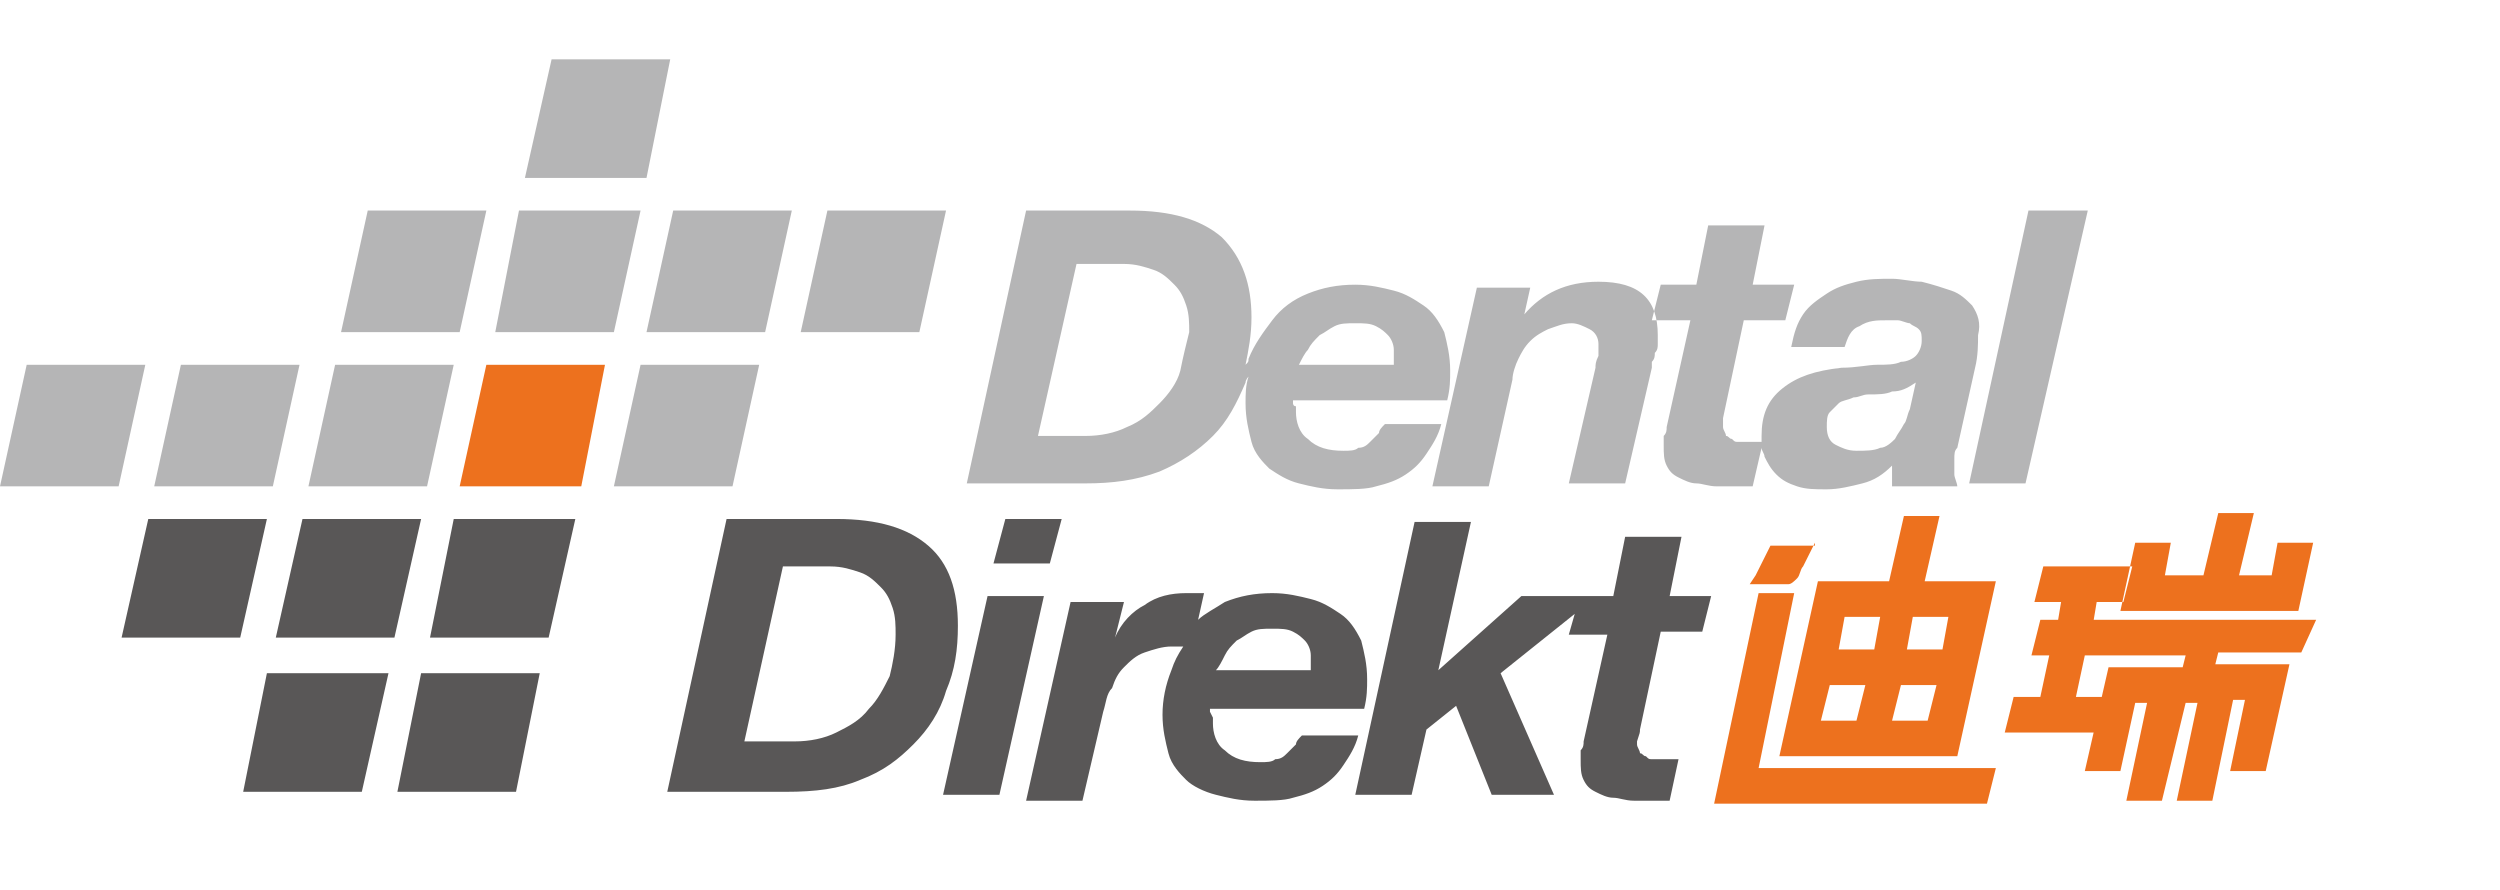 <?xml version="1.0" encoding="utf-8"?>
<!-- Generator: Adobe Illustrator 25.0.1, SVG Export Plug-In . SVG Version: 6.00 Build 0)  -->
<svg version="1.1" id="图层_1" xmlns="http://www.w3.org/2000/svg" xmlns:xlink="http://www.w3.org/1999/xlink" x="0px" y="0px"
	 viewBox="0 0 84.3 30" style="enable-background:new 0 0 84.3 30;" xml:space="preserve">
<style type="text/css">
	.st0{fill:#B5B5B6;}
	.st1{fill:#595757;}
	.st2{fill:#ED711E;}
</style>
<g>
	<path class="st0" d="M43.6,13.6v-0.1h5.2c0.1-0.4,0.1-0.7,0.1-1c0-0.5-0.1-0.9-0.2-1.3c-0.2-0.4-0.4-0.7-0.7-0.9s-0.6-0.4-1-0.5
		s-0.8-0.2-1.3-0.2c-0.6,0-1.1,0.1-1.6,0.3s-0.9,0.5-1.2,0.9s-0.6,0.8-0.8,1.3c0,0.1,0,0.1-0.1,0.2c0.1-0.5,0.2-1,0.2-1.6
		c0-1.1-0.3-2-1-2.7c-0.7-0.6-1.7-0.9-3.1-0.9h-3.5l-2,9.2h4c0.9,0,1.7-0.1,2.5-0.4c0.7-0.3,1.3-0.7,1.8-1.2s0.8-1.1,1.1-1.8
		c0-0.1,0.1-0.2,0.1-0.2C42,13,42,13.3,42,13.6c0,0.5,0.1,0.9,0.2,1.3c0.1,0.4,0.4,0.7,0.6,0.9c0.3,0.2,0.6,0.4,1,0.5
		s0.8,0.2,1.3,0.2s1,0,1.3-0.1c0.4-0.1,0.7-0.2,1-0.4c0.3-0.2,0.5-0.4,0.7-0.7s0.4-0.6,0.5-1h-1.9c-0.1,0.1-0.2,0.2-0.2,0.3
		c-0.1,0.1-0.2,0.2-0.3,0.3s-0.2,0.2-0.4,0.2c-0.1,0.1-0.3,0.1-0.5,0.1c-0.5,0-0.9-0.1-1.2-0.4c-0.3-0.2-0.4-0.6-0.4-0.9v-0.2
		C43.6,13.7,43.6,13.6,43.6,13.6z M44.1,11.8c0.1-0.2,0.2-0.3,0.4-0.5c0.2-0.1,0.3-0.2,0.5-0.3s0.4-0.1,0.7-0.1s0.5,0,0.7,0.1
		s0.3,0.2,0.4,0.3c0.1,0.1,0.2,0.3,0.2,0.5s0,0.3,0,0.5h-3.2C43.9,12.1,44,11.9,44.1,11.8z M39.8,12.5c-0.1,0.4-0.4,0.8-0.7,1.1
		s-0.6,0.6-1.1,0.8c-0.4,0.2-0.9,0.3-1.4,0.3H35l1.3-5.8h1.6c0.4,0,0.7,0.1,1,0.2c0.3,0.1,0.5,0.3,0.7,0.5s0.3,0.4,0.4,0.7
		s0.1,0.6,0.1,0.9C40,11.6,39.9,12,39.8,12.5z M51.6,9.7l-0.2,0.9l0,0c0.6-0.7,1.4-1.1,2.5-1.1c1.4,0,2,0.6,2,1.8c0,0.1,0,0.2,0,0.3
		s0,0.2-0.1,0.3c0,0.1,0,0.2-0.1,0.3c0,0.1,0,0.2,0,0.2l-0.9,3.9h-1.9l0.9-3.9c0-0.1,0-0.2,0.1-0.4c0-0.2,0-0.3,0-0.4
		c0-0.2-0.1-0.4-0.3-0.5s-0.4-0.2-0.6-0.2c-0.3,0-0.5,0.1-0.8,0.2c-0.2,0.1-0.4,0.2-0.6,0.4c-0.2,0.2-0.3,0.4-0.4,0.6
		c-0.1,0.2-0.2,0.5-0.2,0.7l-0.8,3.6h-1.9l1.5-6.7H51.6z M66.5,10.3c-0.2-0.2-0.4-0.4-0.7-0.5c-0.3-0.1-0.6-0.2-1-0.3
		c-0.3,0-0.7-0.1-1-0.1c-0.4,0-0.8,0-1.2,0.1s-0.7,0.2-1,0.4s-0.6,0.4-0.8,0.7s-0.3,0.6-0.4,1.1h1.8c0.1-0.3,0.2-0.6,0.5-0.7
		c0.3-0.2,0.6-0.2,0.9-0.2c0.1,0,0.3,0,0.4,0s0.3,0.1,0.4,0.1c0.1,0.1,0.2,0.1,0.3,0.2c0.1,0.1,0.1,0.2,0.1,0.4s-0.1,0.4-0.2,0.5
		s-0.3,0.2-0.5,0.2c-0.2,0.1-0.5,0.1-0.8,0.1s-0.7,0.1-1.2,0.1c-0.9,0.1-1.5,0.3-2,0.7s-0.7,0.9-0.7,1.6c0,0.1,0,0.1,0,0.2
		c-0.2,0-0.4,0-0.6,0c-0.1,0-0.1,0-0.2,0c-0.1,0-0.1,0-0.2-0.1c-0.1,0-0.1-0.1-0.2-0.1c0-0.1-0.1-0.2-0.1-0.3v-0.1
		c0-0.1,0-0.1,0-0.2l0.7-3.3h1.4l0.3-1.2h-1.4l0.4-2h-1.9l-0.4,2H56l-0.3,1.2H57l-0.8,3.6c0,0.1,0,0.2-0.1,0.3c0,0.1,0,0.2,0,0.3
		c0,0.3,0,0.5,0.1,0.7s0.2,0.3,0.4,0.4s0.4,0.2,0.6,0.2c0.2,0,0.4,0.1,0.7,0.1c0.2,0,0.4,0,0.6,0c0.2,0,0.4,0,0.6,0l0.3-1.3
		c0,0.1,0.1,0.2,0.1,0.3c0.1,0.2,0.2,0.4,0.4,0.6s0.4,0.3,0.7,0.4s0.6,0.1,1,0.1s0.8-0.1,1.2-0.2s0.7-0.3,1-0.6v0.7H66
		c0-0.1-0.1-0.3-0.1-0.4s0-0.3,0-0.5s0-0.3,0.1-0.4l0.6-2.7c0.1-0.4,0.1-0.8,0.1-1.1C66.8,10.9,66.7,10.6,66.5,10.3z M64.4,13.8
		c-0.1,0.2-0.1,0.4-0.2,0.5c-0.1,0.2-0.2,0.3-0.3,0.5c-0.1,0.1-0.3,0.3-0.5,0.3c-0.2,0.1-0.5,0.1-0.8,0.1s-0.5-0.1-0.7-0.2
		c-0.2-0.1-0.3-0.3-0.3-0.6c0-0.2,0-0.4,0.1-0.5s0.2-0.2,0.3-0.3s0.3-0.1,0.5-0.2c0.2,0,0.3-0.1,0.5-0.1c0.3,0,0.6,0,0.8-0.1
		c0.3,0,0.5-0.1,0.8-0.3L64.4,13.8z M70.4,7.1l-2.1,9.2h-1.9l2-9.2C68.4,7.1,70.4,7.1,70.4,7.1z"/>
	<path class="st1" d="M28.2,17.5c1.4,0,2.4,0.3,3.1,0.9c0.7,0.6,1,1.5,1,2.7c0,0.8-0.1,1.5-0.4,2.2c-0.2,0.7-0.6,1.3-1.1,1.8
		s-1,0.9-1.8,1.2c-0.7,0.3-1.5,0.4-2.5,0.4h-4l2-9.2H28.2z M26.8,25c0.5,0,1-0.1,1.4-0.3c0.4-0.2,0.8-0.4,1.1-0.8
		c0.3-0.3,0.5-0.7,0.7-1.1c0.1-0.4,0.2-0.9,0.2-1.4c0-0.3,0-0.6-0.1-0.9s-0.2-0.5-0.4-0.7c-0.2-0.2-0.4-0.4-0.7-0.5
		c-0.3-0.1-0.6-0.2-1-0.2h-1.6L25.1,25H26.8z M35.2,20.1l-1.5,6.7h-1.9l1.5-6.7C33.3,20.1,35.2,20.1,35.2,20.1z M33.5,19l0.4-1.5
		h1.9L35.4,19H33.5z M40.8,24v-0.1H46c0.1-0.4,0.1-0.7,0.1-1c0-0.5-0.1-0.9-0.2-1.3c-0.2-0.4-0.4-0.7-0.7-0.9
		c-0.3-0.2-0.6-0.4-1-0.5S43.4,20,42.9,20c-0.6,0-1.1,0.1-1.6,0.3c-0.3,0.2-0.7,0.4-0.9,0.6l0.2-0.9c-0.2,0-0.4,0-0.6,0
		c-0.5,0-1,0.1-1.4,0.4c-0.4,0.2-0.8,0.6-1,1.1l0,0l0.3-1.2h-1.8L34.6,27h1.9l0.7-3c0.1-0.3,0.1-0.6,0.3-0.8
		c0.1-0.3,0.2-0.5,0.4-0.7s0.4-0.4,0.7-0.5s0.6-0.2,0.9-0.2c0.1,0,0.2,0,0.4,0c-0.2,0.3-0.3,0.5-0.4,0.8c-0.2,0.5-0.3,1-0.3,1.5
		s0.1,0.9,0.2,1.3c0.1,0.4,0.4,0.7,0.6,0.9s0.6,0.4,1,0.5s0.8,0.2,1.3,0.2s1,0,1.3-0.1c0.4-0.1,0.7-0.2,1-0.4
		c0.3-0.2,0.5-0.4,0.7-0.7c0.2-0.3,0.4-0.6,0.5-1h-1.9c-0.1,0.1-0.2,0.2-0.2,0.3c-0.1,0.1-0.2,0.2-0.3,0.3c-0.1,0.1-0.2,0.2-0.4,0.2
		c-0.1,0.1-0.3,0.1-0.5,0.1c-0.5,0-0.9-0.1-1.2-0.4c-0.3-0.2-0.4-0.6-0.4-0.9v-0.2C40.8,24,40.8,24,40.8,24z M41.3,22.1
		c0.1-0.2,0.2-0.3,0.4-0.5c0.2-0.1,0.3-0.2,0.5-0.3c0.2-0.1,0.4-0.1,0.7-0.1s0.5,0,0.7,0.1s0.3,0.2,0.4,0.3c0.1,0.1,0.2,0.3,0.2,0.5
		s0,0.3,0,0.5H41C41.1,22.5,41.2,22.3,41.3,22.1z M55.3,24.6l0.7-3.3h1.4l0.3-1.2h-1.4l0.4-2h-1.9l-0.4,2h-0.7h-0.5h-1.9l-2.8,2.5
		l0,0l1.1-5h-1.9l-2,9.2h1.9l0.5-2.2l1-0.8l1.2,3h2.1l-1.8-4.1l2.5-2l-0.2,0.7h1.3L53.4,25c0,0.1,0,0.2-0.1,0.3c0,0.1,0,0.2,0,0.3
		c0,0.3,0,0.5,0.1,0.7s0.2,0.3,0.4,0.4s0.4,0.2,0.6,0.2c0.2,0,0.4,0.1,0.7,0.1c0.2,0,0.4,0,0.6,0c0.2,0,0.4,0,0.6,0l0.3-1.4
		c-0.2,0-0.5,0-0.7,0c-0.1,0-0.1,0-0.2,0c-0.1,0-0.1,0-0.2-0.1c-0.1,0-0.1-0.1-0.2-0.1c0-0.1-0.1-0.2-0.1-0.3V25
		C55.3,24.7,55.3,24.7,55.3,24.6z"/>
	<g>
		<polygon class="st1" points="5,17.5 9,17.5 8.1,21.5 4.1,21.5 		"/>
		<polygon class="st1" points="10.2,17.5 14.2,17.5 13.3,21.5 9.3,21.5 		"/>
		<polygon class="st0" points="12.4,7.1 16.4,7.1 15.5,11.2 11.5,11.2 		"/>
		<polygon class="st0" points="22.7,7.1 26.7,7.1 25.8,11.2 21.8,11.2 		"/>
		<polygon class="st0" points="27.9,7.1 31.9,7.1 31,11.2 27,11.2 		"/>
		<polygon class="st1" points="9,22.7 13.1,22.7 12.2,26.7 8.2,26.7 		"/>
		<polygon class="st0" points="6.1,12.3 10.1,12.3 9.2,16.4 5.2,16.4 		"/>
		<polygon class="st0" points="11.3,12.3 15.3,12.3 14.4,16.4 10.4,16.4 		"/>
		<polygon class="st0" points="0.9,12.3 4.9,12.3 4,16.4 0,16.4 		"/>
		<polygon class="st0" points="21.6,12.3 25.6,12.3 24.7,16.4 20.7,16.4 		"/>
		<polygon class="st1" points="15.3,17.5 19.4,17.5 18.5,21.5 14.5,21.5 		"/>
		<polygon class="st0" points="18.6,2 22.6,2 21.8,6 17.7,6 		"/>
		<polygon class="st0" points="17.5,7.1 21.6,7.1 20.7,11.2 16.7,11.2 		"/>
		<polygon class="st1" points="14.2,22.7 18.2,22.7 17.4,26.7 13.4,26.7 		"/>
		<polygon class="st2" points="16.4,12.3 20.4,12.3 19.6,16.4 15.5,16.4 		"/>
	</g>
	<path class="st2" d="M74.8,22l-0.1,0.4h2.5L76.4,26h-1.2l0.5-2.4h-0.4L74.6,27h-1.2l0.7-3.3h-0.4L72.9,27h-1.2l0.7-3.3H72L71.5,26
		h-1.2l0.8-3.5h2.5l0.1-0.4h-3.4L70,23.5h0.9l-0.3,1.2h-3l0.3-1.2h0.9l0.3-1.4h-0.6l0.3-1.2h0.6l0.1-0.6h-0.9l0.3-1.2h3l-0.3,1.2
		h-0.9l-0.1,0.6h7.5L77.6,22H74.8z M77.5,20.6l0.5-2.3h-1.2l-0.2,1.1h-1.1l0.5-2.1h-1.2l-0.5,2.1H73l0.2-1.1H72l-0.5,2.3H77.5z
		 M61.2,18.3l-0.4,0.8c-0.1,0.1-0.1,0.3-0.2,0.4c-0.1,0.1-0.2,0.2-0.3,0.2l0,0c-0.2,0-1.3,0-1.3,0l0.2-0.3l0.5-1h1.5V18.3z M60,25.5
		l1.3-5.9h2.4l0.5-2.2h1.2l-0.5,2.2h2.4L66,25.5H60z M62.6,24.3l0.3-1.2h-1.2l-0.3,1.2H62.6z M63.2,21.9l0.2-1.1h-1.2L62,21.9H63.2z
		 M64.1,23.1l-0.3,1.2H65l0.3-1.2H64.1z M65.5,21.9l0.2-1.1h-1.2l-0.2,1.1H65.5z M60.5,20h-1.2l-1.5,7.1h0.7l0,0H67l0.3-1.2h-8
		L60.5,20z"/>
</g>
<g>
	<path class="st1" d="M100,27.1c0.1,0,0.2,0,0.3-0.1L100,27.1z M93.5,26.8c2.7,0.8,4.8,0.6,5.6,0.5c0.2,0,0.6-0.1,0.8-0.1h0.2
		c-1.4,0.3-2.6,0.2-3.1,0.2C95.7,27.3,94.6,27.1,93.5,26.8c-0.3-0.1-0.3-0.1-0.4-0.1C93.2,26.7,93.4,26.8,93.5,26.8 M94.8,26.9
		c-0.4-0.1-0.4-0.1-0.5,0c0.2,0.1,0.5,0.1,0.6,0.2c3.6,0.7,6-0.1,6.8-0.4c0.2-0.1,0.4-0.2,0.6-0.3C100.9,27,98.4,27.5,94.8,26.9
		 M102.4,26.4c0.1,0,0.2-0.1,0.2-0.1C102.5,26.3,102.4,26.4,102.4,26.4 M98.1,26.8c-1.5,0-3.9-0.2-6.6-1.3c-0.3-0.1-0.3-0.1-0.4-0.1
		c0.1,0.1,0.2,0.2,0.7,0.4c2.5,1,7.7,2.1,11.9,0l0.7-0.4C103.2,26,101.5,26.8,98.1,26.8 M93.6,25.7c-0.4-0.1-0.4-0.1-0.6,0
		c0.1,0.1,0.2,0.2,0.7,0.3c2.2,0.5,7.6,1.4,11.5-1.3l0.4-0.3C103.8,25.9,99.5,27.1,93.6,25.7 M105.7,24.3c0.1,0,0.1-0.1,0.2-0.1
		L105.7,24.3z M88.5,22.9C88.5,22.9,88.4,23,88.5,22.9c0,0.2,0.1,0.3,0.5,0.6c4.9,3,13.6,3.7,17.5,0L107,23l0,0
		C106.8,23.2,101.2,29.2,88.5,22.9 M97.1,24.8c-0.7,0-0.8,0-0.9,0.1c0.1,0.1,0.1,0.2,0.8,0.3c2.3,0.2,7.9,0.3,10.6-3.1l0.4-0.6
		C107.3,22.7,104.6,25.3,97.1,24.8 M90.9,22.4c-0.6-0.2-0.6-0.2-0.8-0.1c0.1,0.1,0.2,0.3,0.8,0.5c6.2,2.5,15,2.2,17.7-2.2l0.3-0.6
		C106.8,24.2,98.4,25.3,90.9,22.4 M93.1,22.1c-0.7-0.2-0.8-0.1-0.9,0c0.1,0.1,0.1,0.3,0.8,0.5c7.5,2,14.5,0.5,16.3-3.5l0.1-0.3
		l0.1-0.4C108.4,21.9,101.8,24.3,93.1,22.1 M101.6,21.7c-6.5,0.5-11-1.5-13.5-3.2c-0.4-0.2-0.5-0.2-0.6-0.3v0.1
		c0.1,0.2,0.2,0.3,0.6,0.6c6.8,4.6,20,4.4,21.8-1.6l0.1-0.7C109.1,21.1,101.9,21.7,101.6,21.7 M99.9,20.5c-2,0-5.1-0.3-8.5-1.5
		c-1.6-0.6-4.1-2.1-5.6-3.9h-0.1c0,0.2,0.1,0.4,0.3,0.7c4.9,6.4,22.9,7.6,24-0.2v-0.7C109.9,18.7,104.7,20.5,99.9,20.5 M92.3,17.9
		c-0.7-0.2-0.8-0.1-0.9,0c0,0.1,0.1,0.3,0.8,0.6c7.7,2.7,17.8,1,17.8-4.5l-0.1-0.7C110.4,18.3,101.1,20.8,92.3,17.9 M97.3,17.6
		c-0.5-0.1-0.7,0-0.8,0.1c-0.2,0.1-0.1,0.4,0.7,0.5c6.6,0.8,13.3-1.3,12.6-6l-0.2-0.7C110.6,15.7,105,18.4,97.3,17.6 M95.4,15.9
		c-0.7-0.1-0.8,0-0.9,0.1c0,0.1,0.1,0.3,0.7,0.5c7.6,1.6,15.6-0.7,14.1-5.9l-0.2-0.4C110.6,14.2,104.6,17.8,95.4,15.9 M109.2,10.1
		c0-0.1-0.1-0.1-0.1-0.2L109.2,10.1z M98.8,15c-0.5,0-0.7,0.1-0.7,0.1c-0.2,0.1-0.1,0.4,0.7,0.5c7.3,0.3,11.7-2.6,9.9-6.6l-0.3-0.6
		C110.2,11.8,106.8,15.3,98.8,15 M108.3,8.3L108.3,8.3L108.3,8.3z M94.3,12.7c-0.5-0.2-0.7-0.1-0.8,0c0,0.1,0,0.3,0.6,0.5
		c1,0.3,1.5,0.4,1.8,0.5c7.4,1.6,15-1.4,11.8-6.3l0,0l-0.3-0.3C110.6,11.5,103.6,15.6,94.3,12.7 M107.5,7.1
		c-0.1-0.1-0.1-0.2-0.2-0.3L107.5,7.1z M106.9,9.8c-0.6,0.9-2.1,2-5.5,2.4c-0.4,0-0.5,0.2-0.6,0.2c-0.1,0.1,0,0.4,0.6,0.4
		c4.9-0.5,8.2-3.2,5-6.8l-0.2-0.2L106,5.6C107.5,6.9,107.8,8.5,106.9,9.8 M106.1,5.5c0,0-0.1-0.1-0.2-0.1L106.1,5.5z M105.4,9.4
		c-0.5,0.4-3.2,2.2-8.7,1.1c-0.4-0.1-0.5,0-0.6,0c-0.2,0.1-0.1,0.3,0.4,0.5c0.9,0.2,2.8,0.6,5.1,0.3c4.8-0.6,7.3-3.6,3.4-6.8
		l-0.1-0.1c-0.1-0.1-0.3-0.2-0.5-0.3C107.3,6.3,106.8,8.3,105.4,9.4 M104.3,4.2C104.3,4.1,104.3,4.1,104.3,4.2
		c-0.1-0.1-0.2-0.1-0.2-0.1C104.2,4.1,104.3,4.1,104.3,4.2 M99.3,3.9c-0.1,0-0.1,0.1-0.2,0.1C99,4,99,4,99,4l0,0l0,0
		c0.4,0,0.5,0,0.5,0l0,0C99.4,3.9,99.4,3.9,99.3,3.9L99.3,3.9 M103.6,3.7c1.5,1.1,2.1,2.1,1.9,3.3c-0.1,0.6-0.7,1.5-2.8,2.2
		c-0.2,0.1-0.3,0.2-0.3,0.2c-0.1,0.2,0.1,0.4,0.5,0.3c4.5-1.4,3.4-4.6,0.6-6.1c0,0-0.1,0-0.1-0.1C103.3,3.6,103.5,3.7,103.6,3.7
		 M100.2,3.6c-0.1,0-0.1,0-0.2,0.1c-0.1,0,0,0.1,0,0.1c0.4,0.2,0.5,0.5,0.5,0.6c0,0.3-0.2,0.5-0.3,0.5c0,0-0.1,0-0.1,0.1
		s0.3,0.4,0.5,0.3c0.1-0.1,0.2-0.2,0.3-0.2C101.4,4.3,100.6,3.6,100.2,3.6L100.2,3.6 M102.8,3.5c1.3,0.9,1.8,1.9,1.5,2.9
		c-0.2,0.5-0.8,1.3-2.9,1.8c0,0-0.2,0-0.2,0.1c-0.1,0.2,0,0.4,0.4,0.4c0.4-0.1,0.7-0.2,1.1-0.3c3.7-1.3,2.3-4.1,0.1-5
		c-0.1,0-0.1,0-0.2,0C102.6,3.4,102.7,3.4,102.8,3.5 M100.9,3.4C100.9,3.4,100.9,3.5,100.9,3.4c1,0.7,1,1.2,1,1.4
		c-0.1,0.6-0.7,0.9-1,1c-0.2,0.1-0.2,0.1-0.3,0.1c-0.1,0.1,0.1,0.4,0.4,0.4c0.2-0.1,0.6-0.2,0.9-0.5c1.4-1.1-0.3-2.5-0.7-2.5
		C101.1,3.4,101,3.4,100.9,3.4 M101.8,3.3L101.8,3.3c0.6,0.4,1.2,0.9,1.3,1.6s-0.4,1.2-0.6,1.4l-0.1,0.1c0,0.2,0.2,0.4,0.5,0.3
		C104.7,5.1,102.3,3.4,101.8,3.3C101.9,3.3,101.9,3.3,101.8,3.3L101.8,3.3"/>
</g>
</svg>
